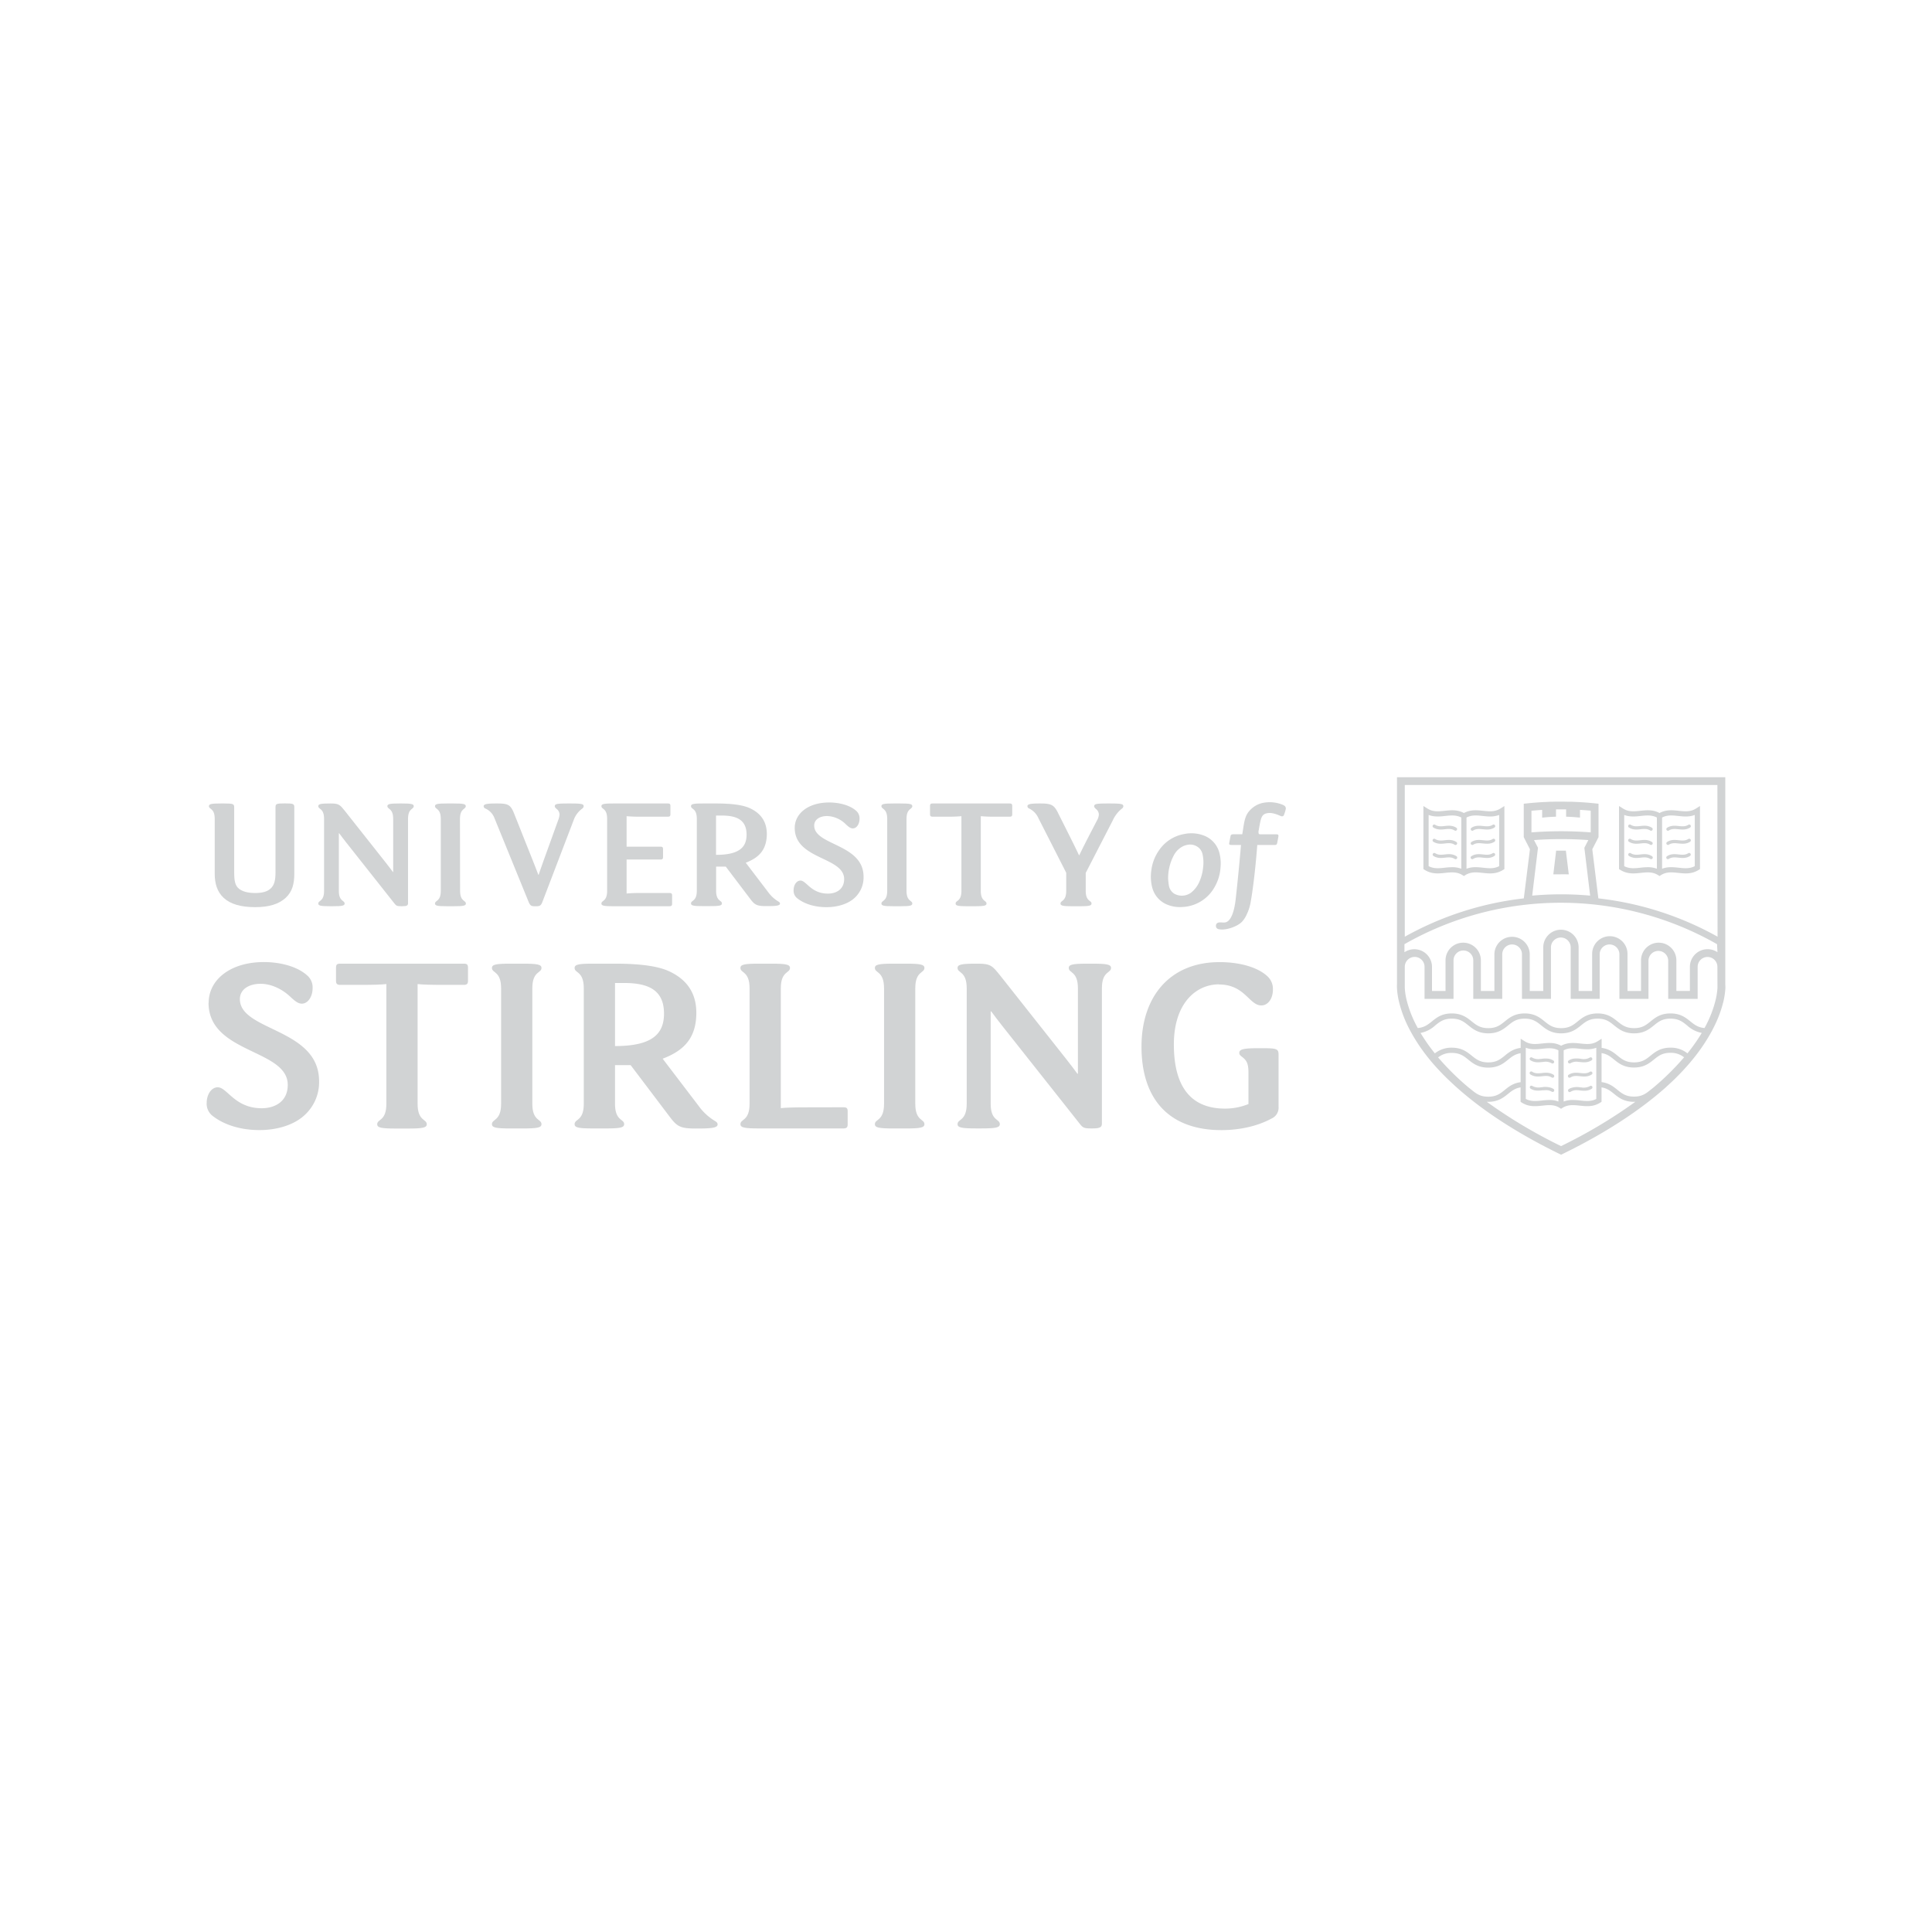 <svg id="Layer_1" data-name="Layer 1" xmlns="http://www.w3.org/2000/svg" viewBox="0 0 1000 1000"><defs><style>.cls-1{fill:#d1d3d4;}</style></defs><path class="cls-1" d="M108,519.08c0-12,11.29-21.12,28.57-21.12,8.36,0,17.14,2.22,22.3,6.81a8.18,8.18,0,0,1,2.93,6.8c0,4-2.24,7.92-5.58,7.92-2.09,0-3.9-1.67-6-3.61-4.88-4.58-10.59-6.67-15.33-6.67-6.13,0-10.73,2.92-10.73,7.92,0,16.67,41,15,41,42.51A23,23,0,0,1,158,576.86c-5.57,5.43-14.63,8.07-23.69,8.07s-17.84-2.37-24.11-7.23a7.91,7.91,0,0,1-3.21-7c0-3.89,2.23-7.92,5.72-7.92,4.87,0,8.78,10.84,22.71,10.84,7.25,0,13.52-3.75,13.52-12.08,0-18.62-41-16.12-41-42.51"/><path class="cls-1" d="M240,498.79c1.68,0,2.23.42,2.23,2.09v6.8c0,1.53-.55,2.09-2.23,2.09H229.53c-6.83,0-10.87-.14-13.38-.42v62c0,9,4.74,7.78,4.74,10.56,0,1.8-2.09,2.22-9.76,2.22H205c-7.67,0-9.76-.42-9.76-2.22,0-2.78,4.74-1.53,4.74-10.56v-62c-2.5.28-6.55.42-13.38.42H176.15c-1.67,0-2.23-.56-2.23-2.09v-6.8c0-1.67.56-2.09,2.23-2.09Z"/><path class="cls-1" d="M275.53,571.31c0,9,4.74,7.78,4.74,10.56,0,1.8-2.09,2.22-9.75,2.22h-6.14c-7.66,0-9.75-.42-9.75-2.22,0-2.78,4.74-1.53,4.74-10.56V511.57c0-9-4.74-7.78-4.74-10.56,0-1.8,2.09-2.22,9.75-2.22h6.14c7.66,0,9.75.42,9.75,2.22,0,2.78-4.74,1.53-4.74,10.56Z"/><path class="cls-1" d="M322.93,508.79h-4.6v32.65c19.23,0,25.36-6.25,25.36-16.81,0-12.5-8.5-15.84-20.76-15.84M343,548l18.53,24.31a28.66,28.66,0,0,0,8.78,8.06c.84.55,1.12,1,1.12,1.67,0,1.94-4.32,2.08-11.43,2.08-7.95,0-9.62-1.11-13.38-6.11L326.41,551.3h-8.08v20c0,9,4.73,7.78,4.73,10.56,0,1.8-2.08,2.22-9.75,2.22h-6.13c-7.67,0-9.76-.42-9.76-2.22,0-2.78,4.74-1.53,4.74-10.56V511.57c0-9-4.74-7.78-4.74-10.55,0-1.81,2.09-2.23,9.76-2.23h11.15c13,0,21.88,1.25,27.59,3.75,8.08,3.62,14.5,10,14.5,21.67,0,13.06-6.42,19.6-17.42,23.76"/><path class="cls-1" d="M436.52,573.12c1.68,0,2.23.41,2.23,2.08V582c0,1.52-.55,2.08-2.23,2.08H393c-7.67,0-9.75-.42-9.75-2.22,0-2.78,4.73-1.53,4.73-10.56V511.57c0-9-4.73-7.78-4.73-10.56,0-1.8,2.08-2.22,9.75-2.22h6.13c7.67,0,9.76.42,9.76,2.22,0,2.78-4.74,1.54-4.74,10.56v62c2.51-.28,6.55-.41,13.38-.41Z"/><path class="cls-1" d="M473.75,571.31c0,9,4.73,7.78,4.73,10.56,0,1.8-2.09,2.22-9.75,2.22H462.6c-7.67,0-9.76-.42-9.76-2.22,0-2.78,4.74-1.53,4.74-10.56V511.57c0-9-4.74-7.78-4.74-10.56,0-1.8,2.09-2.22,9.76-2.22h6.13c7.66,0,9.75.42,9.75,2.22,0,2.78-4.73,1.53-4.73,10.56Z"/><path class="cls-1" d="M557.93,555.75V511.57c0-9-4.74-7.78-4.74-10.56,0-1.8,2.09-2.22,9.76-2.22h2.37c7.66,0,9.75.42,9.75,2.22,0,2.78-4.73,1.53-4.73,10.56v70c0,1.8-.84,2.5-4.88,2.5h-.84c-3.62,0-4.18-.42-5.71-2.36L518.77,531c-1.95-2.5-4.32-5.55-5.72-7.5h-.28v47.79c0,9,4.74,7.78,4.74,10.56,0,1.8-2.09,2.22-9.75,2.22h-2.37c-7.67,0-9.76-.42-9.76-2.22,0-2.78,4.74-1.53,4.74-10.56V511.57c0-9-4.74-7.78-4.74-10.56,0-1.8,2.09-2.22,9.76-2.22h.84c6.69,0,7.52,1.25,11.56,6.26l34.15,43.2c1.95,2.5,4.32,5.56,5.71,7.5Z"/><path class="cls-1" d="M631,509.49c-12,0-23.41,9.86-23.41,31.12,0,23.34,10,33.2,26.48,33.2a32,32,0,0,0,12.13-2.36V555.33c0-5-1-6.53-3.35-8.33-1.11-.84-1.39-1.25-1.39-2.09,0-1.94,2.79-2.36,10-2.36h2.23c7.39,0,8.09.42,8.09,3.48v26.81a6.11,6.11,0,0,1-3.63,6.11c-7.11,3.89-16.44,6-25.92,6-27.46,0-41.39-16.39-41.39-43.2,0-26,14.77-43.76,40.41-43.76,10.74,0,19.66,2.78,24.39,7a8.91,8.91,0,0,1,3.21,7.36c0,4.31-2.37,8.06-6,8.06-6.27,0-8.51-10.84-21.89-10.84"/><path class="cls-1" d="M893,509.47h0V402.29H723.08V509.47h0a15.88,15.88,0,0,0,0,2.08,38.18,38.18,0,0,0,1,6.75A60.88,60.88,0,0,0,729,531.7q.75,1.49,1.62,3.06a93.38,93.38,0,0,0,8.82,13c.55.69,1.12,1.38,1.71,2.08A128.69,128.69,0,0,0,750.89,560q1.54,1.46,3.18,2.92c12.4,11.08,29.73,23,53.95,34.76C832.24,585.93,849.57,574,862,563c1.1-1,2.16-2,3.18-2.93a127.13,127.13,0,0,0,9.73-10.24c.59-.7,1.16-1.39,1.71-2.08a93.38,93.38,0,0,0,8.82-13c.58-1,1.12-2.06,1.61-3.06a60.37,60.37,0,0,0,5-13.4,39.26,39.26,0,0,0,1-6.75A18.69,18.69,0,0,0,893,509.47ZM760.27,563a134.55,134.55,0,0,1-15.91-15.69,10.88,10.88,0,0,1,7.07-2.32c4.24,0,6.26,1.62,8.59,3.51s5.08,4.1,10.28,4.1,7.89-2.18,10.28-4.1c1.91-1.55,3.61-2.91,6.49-3.36v15c-3.87.49-6.15,2.32-8.19,4-2.33,1.88-4.34,3.51-8.58,3.51s-6.25-1.63-8.59-3.51C761.25,563.75,760.78,563.37,760.27,563ZM808,593.22a258.21,258.21,0,0,1-38.43-22.92l.71,0c5.19,0,7.89-2.19,10.28-4.11,1.91-1.54,3.61-2.91,6.49-3.36v7.47l.62.4c3.67,2.32,7.23,1.94,10.67,1.57,3.12-.33,6.07-.65,8.94,1.17l.72.46.72-.46c2.87-1.82,5.82-1.5,8.94-1.17,3.44.37,7,.75,10.66-1.57l.63-.4v-7.47c2.89.45,4.59,1.82,6.5,3.36,2.38,1.92,5.09,4.11,10.28,4.11l.7,0A258.21,258.21,0,0,1,808,593.22Zm-18.26-24.41v-26.5h0a12.61,12.61,0,0,0,4.33.79,33.22,33.22,0,0,0,4.25-.27c2.89-.31,5.64-.6,8.31.81v26.51a12.4,12.4,0,0,0-4-.79l-.72,0a36.15,36.15,0,0,0-3.9.28C795.18,569.93,792.43,570.22,789.76,568.81Zm19.61,1.34V543.64c2.67-1.41,5.41-1.12,8.31-.81a33.33,33.33,0,0,0,4.25.27,12.61,12.61,0,0,0,4.33-.79h0v26.5c-2.68,1.41-5.42,1.12-8.32.81a32,32,0,0,0-4.61-.26A12.35,12.35,0,0,0,809.37,570.15ZM855.72,563c-.48.36-.94.73-1.39,1.09-2.33,1.88-4.34,3.51-8.58,3.51s-6.25-1.63-8.59-3.51c-2-1.65-4.32-3.48-8.19-4v-15c2.89.44,4.59,1.81,6.5,3.36,2.38,1.92,5.09,4.1,10.28,4.1s7.89-2.18,10.28-4.1,4.34-3.51,8.58-3.51a10.88,10.88,0,0,1,7.07,2.32A135.36,135.36,0,0,1,855.72,563ZM880,536a94.74,94.74,0,0,1-6.58,9.21,13.63,13.63,0,0,0-8.78-2.94c-5.19,0-7.89,2.18-10.28,4.11s-4.34,3.51-8.58,3.51-6.25-1.63-8.59-3.51c-2-1.65-4.32-3.48-8.19-4v-4.74l-1.28.81-.79.5c-2.87,1.82-5.82,1.5-8.94,1.17s-6.53-.7-9.94,1.15c-3.41-1.85-6.73-1.49-9.95-1.15s-6.06.65-8.93-1.17l-.79-.5-1.28-.81v4.75c-3.87.49-6.15,2.32-8.19,4-2.33,1.88-4.34,3.51-8.58,3.51s-6.25-1.63-8.59-3.51-5.08-4.11-10.28-4.11a13.71,13.71,0,0,0-8.78,2.94,92.47,92.47,0,0,1-6.58-9.22c-.29-.45-.56-.91-.83-1.35a15.54,15.54,0,0,0,7.61-3.9c2.33-1.88,4.35-3.5,8.58-3.5s6.26,1.62,8.59,3.5,5.08,4.11,10.28,4.11,7.89-2.18,10.28-4.11,4.34-3.5,8.58-3.5,6.25,1.62,8.58,3.5,5.09,4.11,10.28,4.11,7.9-2.18,10.28-4.11,4.35-3.5,8.59-3.5,6.25,1.62,8.58,3.5,5.09,4.11,10.28,4.11,7.89-2.18,10.28-4.11,4.34-3.5,8.58-3.5,6.25,1.62,8.58,3.5a15.49,15.49,0,0,0,7.61,3.89C880.53,535.1,880.26,535.56,880,536Zm8.95-26.55v1.94a34.48,34.48,0,0,1-.81,5.59,58.43,58.43,0,0,1-5.88,15.13c-3.41-.29-5.25-1.77-7.34-3.45-2.38-1.93-5.09-4.11-10.28-4.11s-7.89,2.18-10.28,4.11-4.34,3.5-8.58,3.5-6.25-1.62-8.59-3.5-5.08-4.11-10.27-4.11-7.9,2.18-10.28,4.11-4.35,3.5-8.59,3.5-6.25-1.62-8.58-3.5-5.09-4.11-10.28-4.11-7.9,2.18-10.28,4.11-4.34,3.5-8.58,3.5-6.25-1.62-8.59-3.5-5.08-4.11-10.28-4.11-7.89,2.18-10.28,4.11c-2.09,1.68-3.93,3.16-7.34,3.45A58.92,58.92,0,0,1,727.92,517a34.35,34.35,0,0,1-.8-5.59v-11a5.11,5.11,0,0,1,10.22,0V517h15V497.08a5.11,5.11,0,0,1,10.22,0V517h15V493.73a5.11,5.11,0,0,1,10.21,0V517h15V490.37a5.11,5.11,0,0,1,10.22,0V517h15V493.73a5.11,5.11,0,0,1,10.21,0V517h15.05V497.08a5.11,5.11,0,0,1,10.21,0V517H878.7V500.44a5.11,5.11,0,0,1,10.22,0Zm0-16.59a9.15,9.15,0,0,0-14.26,7.56v12.49h-7V497.08a9.15,9.15,0,0,0-18.3,0v15.85h-7v-19.2a9.15,9.15,0,0,0-18.3,0v19.2h-7V490.37a9.15,9.15,0,0,0-18.3,0v22.56h-7v-19.2a9.15,9.15,0,0,0-18.29,0v19.2h-7V497.08a9.15,9.15,0,0,0-18.3,0v15.85h-7V500.44a9.15,9.15,0,0,0-14.26-7.56v-4.17a163.28,163.28,0,0,1,161.8,0ZM800.41,423c1-.08,2-.15,3.06-.2l1.92-.09v-3.78c1.78,0,3.43,0,5.23,0v3.78l1.92.09c1.12.06,2.12.12,3.07.2l2.19.18v-4c1.84.11,3.7.25,5.55.43v11.23c-5.12-.39-10.26-.59-15.33-.59s-10.22.2-15.34.59V419.64c1.85-.18,3.7-.32,5.54-.43v4ZM794,434.82c4.7-.34,9.42-.51,14.07-.51s9.36.17,14.05.51l-2.06,4,3,24.75c-5-.45-10.06-.67-15-.67h0c-5,0-10,.22-15,.67l3-24.76Zm95,50A164.25,164.25,0,0,0,827.31,465l-3.14-25.43,3.22-6.26V416l-1.81-.18c-3.24-.34-6.51-.59-9.71-.73l-2.11-.1h0l-1.06,0c-1.66,0-3.19-.07-4.68-.07s-3,0-4.71.07l-1,0h0l-2.11.1c-3.2.14-6.46.39-9.7.73l-1.81.18v17.32l3.2,6.25L788.72,465a164.2,164.2,0,0,0-61.6,19.84V406.32h161.8Z"/><path class="cls-1" d="M849.3,451.8c3.12-.33,6.07-.65,8.94,1.17l.72.46.72-.46c2.87-1.82,5.82-1.5,8.94-1.17,3.44.37,7,.75,10.67-1.57l.62-.4V417.19l-2.07,1.31c-2.87,1.82-5.81,1.5-8.93,1.17s-6.54-.7-9.95,1.15c-3.41-1.85-6.73-1.49-9.94-1.15s-6.07.65-8.94-1.17L838,417.19v32.64l.63.4C842.3,452.55,845.86,452.17,849.3,451.8Zm11-28.65c2.67-1.41,5.42-1.12,8.31-.81s5.66.61,8.6-.53v26.51c-2.67,1.41-5.42,1.12-8.31.81s-5.66-.6-8.6.53Zm-19.61-1.34c2.94,1.14,5.81.83,8.6.53s5.64-.6,8.31.81v26.51a12.81,12.81,0,0,0-4.7-.8,35.78,35.78,0,0,0-3.89.27c-2.9.31-5.64.6-8.32-.81Z"/><path class="cls-1" d="M843.13,428.32c2.09,1.31,4.19,1.09,6,.89s3.38-.36,5,.64a.82.82,0,0,0,1.16-.25.83.83,0,0,0-.26-1.16c-2.08-1.32-4.18-1.1-6-.9s-3.37.36-5-.64a.84.84,0,1,0-.91,1.42Z"/><path class="cls-1" d="M843.13,435.68c2.09,1.31,4.19,1.09,6,.89s3.38-.36,5,.64a.84.84,0,0,0,.45.13.83.83,0,0,0,.45-1.54c-2.08-1.32-4.18-1.1-6-.9s-3.37.36-5-.64a.84.84,0,1,0-.91,1.42Z"/><path class="cls-1" d="M849.17,443.93c1.74-.19,3.38-.36,5,.64a.84.84,0,0,0,.45.13.83.83,0,0,0,.45-1.54c-2.08-1.32-4.18-1.1-6-.9s-3.37.36-5-.64a.84.84,0,1,0-.91,1.42C845.22,444.35,847.32,444.13,849.17,443.93Z"/><path class="cls-1" d="M868.75,443.93c1.86.2,4,.42,6-.89a.84.84,0,1,0-.9-1.42c-1.59,1-3.23.83-5,.64s-4-.42-6,.9a.83.83,0,0,0-.26,1.15.84.84,0,0,0,1.16.26C865.38,443.57,867,443.74,868.75,443.93Z"/><path class="cls-1" d="M863.34,437.34a.81.81,0,0,0,.45-.13c1.59-1,3.22-.82,5-.64s4,.42,6-.89a.84.84,0,1,0-.9-1.42c-1.59,1-3.23.83-5,.64s-4-.42-6,.9a.83.83,0,0,0-.26,1.15A.82.82,0,0,0,863.34,437.34Z"/><path class="cls-1" d="M863.34,430a.82.82,0,0,0,.45-.14c1.59-1,3.22-.82,5-.64s4,.42,6-.89a.84.84,0,1,0-.9-1.42c-1.59,1-3.23.83-5,.64s-4-.42-6,.9a.84.84,0,0,0,.45,1.55Z"/><path class="cls-1" d="M748.06,451.8c3.12-.33,6.06-.64,8.93,1.17l.72.46.73-.46c2.87-1.82,5.81-1.5,8.93-1.17,3.44.37,7,.75,10.67-1.57l.63-.4V417.19l-2.07,1.31c-2.87,1.82-5.82,1.5-8.94,1.17s-6.54-.7-9.95,1.15c-3.41-1.85-6.72-1.49-9.94-1.15s-6.07.65-8.94-1.17l-2.07-1.31v32.64l.63.4C741.05,452.55,744.61,452.17,748.06,451.8Zm11-28.65c2.67-1.41,5.42-1.12,8.31-.81s5.66.6,8.6-.53v26.51c-2.67,1.41-5.42,1.12-8.31.81s-5.66-.6-8.6.53Zm-19.6-1.34c2.94,1.14,5.8.83,8.6.53s5.63-.6,8.31.81v26.51a12.88,12.88,0,0,0-4.7-.8,35.79,35.79,0,0,0-3.9.27c-2.9.31-5.64.6-8.31-.81Z"/><path class="cls-1" d="M741.89,428.32c2.08,1.31,4.18,1.09,6,.89s3.37-.36,5,.64a.85.85,0,0,0,.45.14.86.86,0,0,0,.72-.39.84.84,0,0,0-.26-1.16c-2.08-1.32-4.19-1.1-6-.9s-3.38.36-5-.64a.84.84,0,0,0-1.16.26A.83.83,0,0,0,741.89,428.32Z"/><path class="cls-1" d="M741.89,435.68c2.08,1.31,4.18,1.09,6,.89s3.37-.36,5,.64a.84.84,0,1,0,.91-1.41c-2.08-1.32-4.19-1.1-6-.9s-3.38.36-5-.64a.84.84,0,0,0-1.16.26A.83.83,0,0,0,741.89,435.68Z"/><path class="cls-1" d="M747.93,443.93c1.73-.19,3.37-.36,5,.64a.84.84,0,1,0,.91-1.41c-2.08-1.32-4.19-1.1-6-.9s-3.38.36-5-.64a.84.84,0,0,0-1.16.26.83.83,0,0,0,.26,1.16C744,444.35,746.07,444.13,747.93,443.93Z"/><path class="cls-1" d="M767.5,443.93c1.86.2,4,.42,6-.89a.84.84,0,0,0-.9-1.42c-1.59,1-3.22.83-5,.64s-4-.42-6,.9a.83.83,0,0,0,.45,1.54.81.81,0,0,0,.45-.13C764.13,443.57,765.77,443.74,767.5,443.93Z"/><path class="cls-1" d="M762.09,437.34a.81.81,0,0,0,.45-.13c1.59-1,3.23-.82,5-.64s4,.42,6-.89a.84.84,0,0,0-.9-1.42c-1.59,1-3.22.83-5,.64s-4-.42-6,.9a.83.83,0,0,0,.45,1.54Z"/><path class="cls-1" d="M762.09,430a.82.82,0,0,0,.45-.14c1.59-1,3.23-.82,5-.64s4,.42,6-.89a.84.84,0,0,0-.9-1.42c-1.59,1-3.22.83-5,.64s-4-.42-6,.9a.84.84,0,0,0-.26,1.16A.85.85,0,0,0,762.09,430Z"/><path class="cls-1" d="M812,452.57l-1.51-12.28-2.54,0-2.49,0L804,452.55c1.19,0,2.38,0,3.57,0C809.05,452.51,810.55,452.53,812,452.57Z"/><path class="cls-1" d="M792.19,548.81c2.08,1.31,4.19,1.09,6,.89l.94-.09a6.09,6.09,0,0,1,4,.73.84.84,0,0,0,.9-1.42,6.71,6.71,0,0,0-2.59-.95,13.65,13.65,0,0,0-3.45.06l-.78.08a6.3,6.3,0,0,1-4.18-.72.83.83,0,0,0-1.16.26A.84.84,0,0,0,792.19,548.81Z"/><path class="cls-1" d="M792.19,556.16c2.08,1.32,4.19,1.1,6,.9s3.37-.36,5,.64a.81.81,0,0,0,.45.13.84.84,0,0,0,.45-1.55c-2.08-1.31-4.18-1.09-6-.89s-3.37.36-5-.64a.84.84,0,1,0-.9,1.41Z"/><path class="cls-1" d="M799.65,564.29a5.77,5.77,0,0,1,3.54.77.81.81,0,0,0,.45.13.84.84,0,0,0,.45-1.55,7,7,0,0,0-.89-.47,9.72,9.72,0,0,0-5.15-.42l-.33,0a6.8,6.8,0,0,1-4.63-.67.83.83,0,0,0-1.16.26.9.9,0,0,0,0,.8.81.81,0,0,0,.31.35,6.65,6.65,0,0,0,3.37,1,16.59,16.59,0,0,0,2.67-.13C798.71,564.37,799.18,564.32,799.65,564.29Z"/><path class="cls-1" d="M816.39,564.29c.47,0,.94.08,1.42.13a16.65,16.65,0,0,0,2.67.13,6.65,6.65,0,0,0,3.37-1,.81.81,0,0,0,.31-.35.9.9,0,0,0,0-.8.84.84,0,0,0-1.17-.26,6.8,6.8,0,0,1-4.61.68l-.34,0a9.72,9.72,0,0,0-5.15.42,5.86,5.86,0,0,0-.89.47.83.83,0,0,0-.26,1.16.84.84,0,0,0,1.16.26A5.77,5.77,0,0,1,816.39,564.29Z"/><path class="cls-1" d="M812.4,557.83a.84.84,0,0,0,.45-.13c1.58-1,3.22-.83,5-.64s4,.42,6-.9a.83.83,0,0,0,.26-1.15.84.84,0,0,0-1.17-.26c-1.58,1-3.22.82-5,.64s-4-.42-6,.89a.83.83,0,0,0-.26,1.16A.84.84,0,0,0,812.4,557.83Z"/><path class="cls-1" d="M812.4,550.47a.84.84,0,0,0,.45-.13,6.09,6.09,0,0,1,4-.73l.94.09c1.85.2,4,.42,6-.89a.84.84,0,0,0,.26-1.16.85.85,0,0,0-1.17-.26,6.25,6.25,0,0,1-4.17.72L818,548a13.57,13.57,0,0,0-3.44-.06,6.75,6.75,0,0,0-2.6.95.84.84,0,0,0,.45,1.55Z"/><path class="cls-1" d="M610.94,469.51a17.46,17.46,0,0,1-7.24-1.46,13.13,13.13,0,0,1-7.36-8.84,22.45,22.45,0,0,1-.38-8.94,22.68,22.68,0,0,1,4-10.22,19.79,19.79,0,0,1,12.78-8.32,18.21,18.21,0,0,1,9.87.57,13.08,13.08,0,0,1,8.62,9.46,21.76,21.76,0,0,1,.49,7.5,23.13,23.13,0,0,1-3,9.79,20,20,0,0,1-15.77,10.34C612.25,469.46,611.59,469.47,610.94,469.51ZM604.62,455c.07.65.14,1.86.35,3.06a6.26,6.26,0,0,0,2.79,4.5,8.06,8.06,0,0,0,8.84-.61,14.54,14.54,0,0,0,4.17-5.5,24.31,24.31,0,0,0,2-7.86,19.64,19.64,0,0,0-.26-6.07,6.28,6.28,0,0,0-2.17-3.85c-2.47-1.91-5.17-1.9-7.89-.71a10.9,10.9,0,0,0-5,5A25.08,25.08,0,0,0,604.62,455Zm46.09-17.64c.21,0,7.87,0,9,0,1,0,1.21-.28,1.4-1.23s.35-1.85.52-2.77c.25-1.29.07-1.52-1.25-1.52-2.8,0-5,0-7.78,0-.11,0-.82.09-1.09-.34a3.28,3.28,0,0,1,0-1.74c1.08-6.26,1.39-8,3.85-8.72,3.21-.95,6.94,1.19,7.79,1.41a1.08,1.08,0,0,0,1.47-.76,18.62,18.62,0,0,0,.85-2.75,1.73,1.73,0,0,0-.94-2.07,7,7,0,0,0-1.37-.61,17.7,17.7,0,0,0-10.2-.52,12.64,12.64,0,0,0-5.27,2.93c-3.08,2.85-3.5,5.46-4.33,10.87L643,431.8h-4.29a5.87,5.87,0,0,0-.82.06,1,1,0,0,0-.95.84c-.25,1.25-.5,2.5-.71,3.76-.09.57.11.77.68.85a7.73,7.73,0,0,0,1,.06l4.38,0h1.29"/><path class="cls-1" d="M650.78,437.13c-1.08,14.55-2.64,25.44-3.37,29.38a23.6,23.6,0,0,1-2,6.57,14.49,14.49,0,0,1-2.17,3.59c-2.29,2.8-8.41,4.86-11.76,4.38-.55-.07-1.6-.14-2-1.12a2.19,2.19,0,0,1,.14-1.71c1-1.38,3.09-.44,4.72-.82,3.94-.94,5-9.82,5.26-12.09,1.06-9.51,2-19.15,2.84-29.15Z"/><path class="cls-1" d="M116.22,415.88c4.61,0,5,.26,5,2.16v33.44c0,4.41.44,6.93,2.52,8.57,1.83,1.39,4.52,2.17,8.34,2.17,3.65,0,6.17-.7,7.82-2.17,2.09-1.73,2.7-4.42,2.7-8.57V418c0-1.9.26-2.16,4.86-2.16s4.87.26,4.87,2.16v34.22c0,5.19-1,9.26-4.43,12.47-3.57,3.29-8.69,4.85-15.82,4.85-7.38,0-12.77-1.56-16.25-4.76s-4.69-7.54-4.69-12.56V423.85c0-5.63-3-4.85-3-6.58,0-1.13,1.3-1.39,6.08-1.39Z"/><path class="cls-1" d="M203.51,451.39V423.85c0-5.63-3-4.85-3-6.58,0-1.13,1.31-1.39,6.08-1.39h1.48c4.78,0,6.08.26,6.08,1.39,0,1.73-2.95,1-2.95,6.58V467.5c0,1.13-.52,1.56-3,1.56h-.52c-2.26,0-2.61-.26-3.56-1.47l-25-31.62c-1.22-1.56-2.69-3.46-3.56-4.67h-.18v29.79c0,5.63,3,4.85,3,6.58,0,1.13-1.31,1.39-6.08,1.39h-1.48c-4.78,0-6.08-.26-6.08-1.39,0-1.73,3-.95,3-6.58V423.85c0-5.63-3-4.85-3-6.58,0-1.13,1.3-1.39,6.08-1.39h.52c4.17,0,4.69.78,7.21,3.9l21.29,26.93c1.22,1.56,2.69,3.47,3.56,4.68Z"/><path class="cls-1" d="M238.14,461.09c0,5.63,3,4.85,3,6.58,0,1.13-1.3,1.39-6.08,1.39h-3.83c-4.78,0-6.08-.26-6.08-1.39,0-1.73,3-.95,3-6.58V423.85c0-5.63-3-4.85-3-6.58,0-1.13,1.3-1.39,6.08-1.39H235c4.78,0,6.08.26,6.08,1.39,0,1.73-3,1-3,6.58Z"/><path class="cls-1" d="M288.84,424.71a10,10,0,0,0,.78-3.11,3.72,3.72,0,0,0-1.47-2.86c-.7-.61-1-1-1-1.39,0-1.3,1.13-1.47,7.47-1.47,6.17,0,7.48.17,7.48,1.39a1.63,1.63,0,0,1-.78,1.29,12.55,12.55,0,0,0-4.44,6.07l-16.16,42.26c-.69,1.91-1.56,2.17-2.87,2.17H276.5c-1.3,0-2.08-.26-2.86-2.17l-17.73-43.48a8.8,8.8,0,0,0-4.69-4.93,1.29,1.29,0,0,1-.87-1.21c0-1.3,2.78-1.39,7-1.39,5.73,0,6.95.69,8.78,5.28l7.3,18.36c1.3,3.21,3.73,9.36,5.21,13.26h.17c1.65-4.85,2.87-8.23,4.69-13.26Z"/><path class="cls-1" d="M324.33,462.48a82.93,82.93,0,0,1,8.34-.26h13.82c1,0,1.39.26,1.39,1.3v4.24c0,.95-.35,1.3-1.39,1.3H317.38c-4.78,0-6.08-.26-6.08-1.39,0-1.73,2.95-.95,2.95-6.58V423.85c0-5.63-2.95-4.85-2.95-6.58,0-1.13,1.3-1.39,6.08-1.39h28.24c1,0,1.39.26,1.39,1.3v4.24c0,1-.35,1.3-1.39,1.3H332.67a82.93,82.93,0,0,1-8.34-.26v15.77H341.8c1,0,1.39.25,1.39,1.29v4.07c0,1-.35,1.3-1.39,1.3H324.33Z"/><path class="cls-1" d="M386,446.54l11.55,15.16a18.08,18.08,0,0,0,5.48,5c.52.35.69.61.69,1,0,1.21-2.69,1.3-7.12,1.3-4.95,0-6-.69-8.34-3.81l-12.6-16.63h-5v12.47c0,5.63,3,4.85,3,6.58,0,1.13-1.3,1.39-6.08,1.39h-3.82c-4.78,0-6.09-.26-6.09-1.39,0-1.73,3-.95,3-6.58V423.85c0-5.63-3-4.85-3-6.58,0-1.13,1.31-1.39,6.09-1.39h6.95c8.08,0,13.64.78,17.2,2.34,5,2.25,9,6.23,9,13.51C396.83,439.87,392.83,443.94,386,446.54Zm-12.52-24.42h-2.86v20.35c12,0,15.81-3.9,15.81-10.48C386.4,424.19,381.1,422.12,373.45,422.12Z"/><path class="cls-1" d="M411.35,428.52c0-7.44,7-13.16,17.81-13.16,5.22,0,10.69,1.39,13.91,4.24a5.13,5.13,0,0,1,1.82,4.25c0,2.51-1.39,4.93-3.47,4.93-1.31,0-2.44-1-3.74-2.25a14.36,14.36,0,0,0-9.56-4.15c-3.82,0-6.69,1.81-6.69,4.93,0,10.4,25.55,9.36,25.55,26.51a14.33,14.33,0,0,1-4.43,10.73c-3.48,3.38-9.13,5-14.78,5s-11.12-1.47-15-4.51a4.93,4.93,0,0,1-2-4.33c0-2.42,1.39-4.93,3.57-4.93,3,0,5.47,6.75,14.16,6.75,4.52,0,8.43-2.34,8.43-7.53C436.9,443.42,411.35,445,411.35,428.52Z"/><path class="cls-1" d="M469.21,461.09c0,5.63,3,4.85,3,6.58,0,1.13-1.3,1.39-6.08,1.39h-3.83c-4.78,0-6.08-.26-6.08-1.39,0-1.73,3-.95,3-6.58V423.85c0-5.63-3-4.85-3-6.58,0-1.13,1.3-1.39,6.08-1.39h3.83c4.78,0,6.08.26,6.08,1.39,0,1.73-3,1-3,6.58Z"/><path class="cls-1" d="M522.54,415.88c1,0,1.39.26,1.39,1.3v4.24c0,1-.35,1.3-1.39,1.3H516a82.8,82.8,0,0,1-8.34-.26v38.63c0,5.63,2.95,4.85,2.95,6.58,0,1.13-1.3,1.39-6.08,1.39h-3.82c-4.78,0-6.08-.26-6.08-1.39,0-1.73,3-.95,3-6.58V422.46a82.8,82.8,0,0,1-8.34.26h-6.52c-1,0-1.39-.34-1.39-1.3v-4.24c0-1,.35-1.3,1.39-1.3Z"/><path class="cls-1" d="M581.44,417.27a1.63,1.63,0,0,1-.78,1.29,16.48,16.48,0,0,0-4.69,6.07l-14,27.19v9.27c0,5.63,3,4.85,3,6.58,0,1.13-1.31,1.39-6.09,1.39H555c-4.78,0-6.08-.26-6.08-1.39,0-1.73,2.95-.95,2.95-6.58v-9.35l-14.42-28.33a9.9,9.9,0,0,0-4.78-4.93,1.29,1.29,0,0,1-.87-1.21c0-1.3,2.61-1.39,6.95-1.39,5.73,0,7,.95,9.12,5.37l4.17,8.31c2.09,4.16,4.44,8.84,6.44,13.08h.17c1.82-3.81,4.08-8.23,6.6-13.08l2.52-4.85a7,7,0,0,0,1-3.11,3.74,3.74,0,0,0-1.48-2.86c-.69-.61-.95-1-.95-1.39,0-1.3,1.21-1.47,7.56-1.47C580.05,415.88,581.44,416.05,581.44,417.27Z"/></svg>